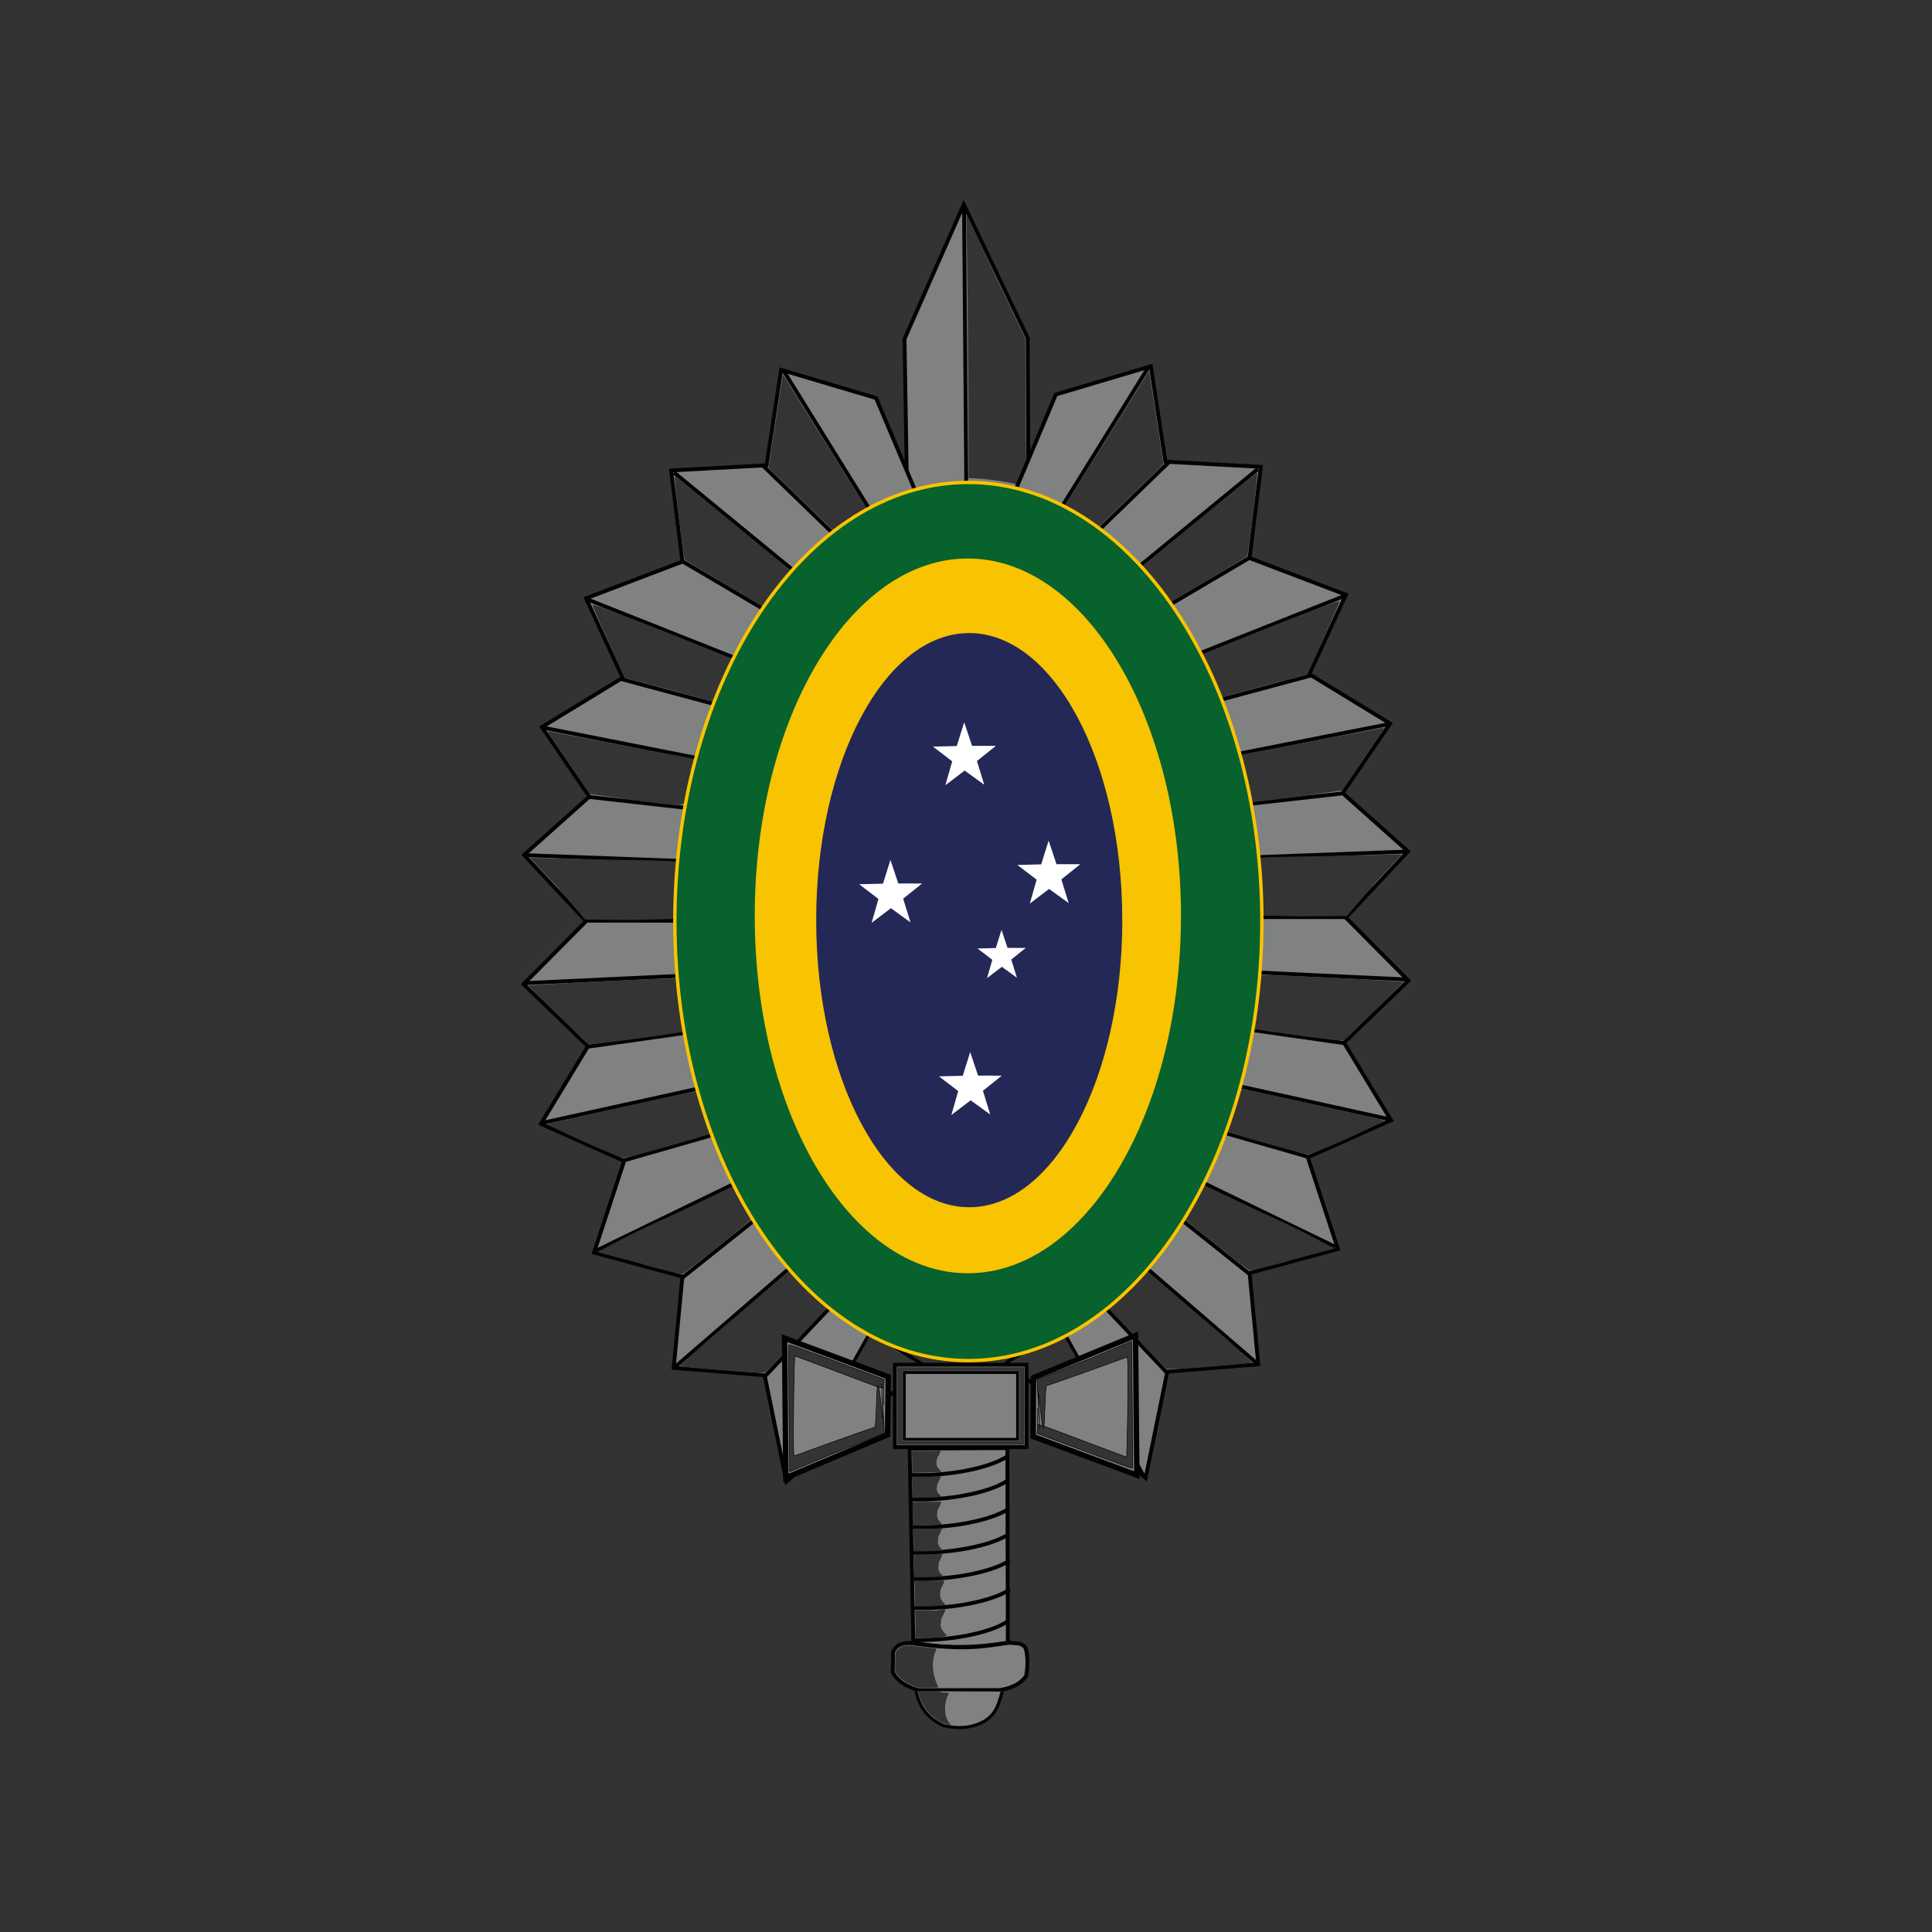 <?xml version="1.0" encoding="UTF-8"?>
<!-- Generator: Adobe Illustrator 28.0.0, SVG Export Plug-In . SVG Version: 6.00 Build 0)  -->
<svg xmlns="http://www.w3.org/2000/svg" xmlns:xlink="http://www.w3.org/1999/xlink" version="1.1" id="Camada_1" x="0px" y="0px" viewBox="0 0 500 500" style="enable-background:new 0 0 500 500;" xml:space="preserve">
<rect x="0" y="0" width="500" height="500" fill="#333333" stroke="none"/>
<style type="text/css">
	.st0{fill:#808181;stroke:#020203;}
	.st1{fill:none;stroke:#020203;}
	.st2{fill-rule:evenodd;clip-rule:evenodd;fill:#343434;}
	.st3{fill-rule:evenodd;clip-rule:evenodd;fill:#07622D;stroke:#F8C300;stroke-width:0.878;stroke-linecap:square;}
	.st4{fill-rule:evenodd;clip-rule:evenodd;fill:#F8C300;}
	.st5{fill-rule:evenodd;clip-rule:evenodd;fill:#232856;}
	.st6{fill-rule:evenodd;clip-rule:evenodd;fill:#FFFFFF;}
	.st7{fill-rule:evenodd;clip-rule:evenodd;fill:#808181;stroke:#020203;}
	.st8{fill:#808181;stroke:#020203;stroke-width:1.4;}
	.st9{fill:#808181;stroke:#020203;stroke-width:0.8;}
	.st10{fill-rule:evenodd;clip-rule:evenodd;fill:#343434;stroke:#020203;stroke-width:0.153;stroke-linecap:square;}
	.st11{fill-rule:evenodd;clip-rule:evenodd;fill:#343434;stroke:#020203;stroke-width:0.054;stroke-linecap:square;}
	.st12{fill-rule:evenodd;clip-rule:evenodd;fill:#343434;stroke:#020203;stroke-width:0.056;stroke-linecap:square;}
	.st13{fill-rule:evenodd;clip-rule:evenodd;fill:#343434;stroke:#020203;stroke-width:0.059;stroke-linecap:square;}
	.st14{fill-rule:evenodd;clip-rule:evenodd;fill:#808181;stroke:#020203;stroke-width:0.748;stroke-linecap:square;}
	.st15{fill-rule:evenodd;clip-rule:evenodd;fill:#343434;stroke:#020203;stroke-width:0.05;stroke-linecap:square;}
</style>
<g>
	<g id="g4049" transform="translate(-2.978,0)">
		<path id="path4043" class="st0" d="M237.8,132.47l-0.73-44.77l15.33-34.79l16.55,34.55l0.24,48.66L237.8,132.47z"></path>
		<path id="path4045" class="st1" d="M252.47,53.59l0.65,81"></path>
		<path id="path4047" class="st2" d="M266.23,125.38c-3.07-0.85-8.64-1.5-11.1-1.59l-1.46-0.05l-0.07-16.42    c-0.18-40.71-0.59-52.07-0.5-51.99c0.05,0.05,3.91,8.51,7.89,16.95l7.34,15.29l0.1,18.33c0.09,17.15,0.3,18.96,0.02,19.7    c-0.16,0.43-0.69,0.13-0.8,0.12C267.53,125.72,266.89,125.56,266.23,125.38L266.23,125.38z"></path>
	</g>
	<g id="g3936" transform="translate(-0.541,0.271)">
		<g id="g3842">
			<path id="path3800" class="st0" d="M237.49,126.95l-10.22-24.21l-24.57-7.3l-3.77,24.7l-24.7,1.34l2.92,23.6l-24.94,9.49     l9.49,20.56l-20.92,12.77l12.29,18l-16.91,15.09l16.06,17.15l-16.18,16.3l16.67,16.06l-12.17,20.07l21.53,9.61l-7.79,23.72     l22.87,6.2l-2.26,23.63l23.55,1.92l5.6,27.49l35.77-29.93l-19.83-12.41l-26.28-29.68l-11.44-32.73L178.85,248l-0.36-25.67     l4.62-28.95l11.8-22.14l13.75-22.99l14.11-8.52L237.49,126.95z"></path>
			<path id="path3802" class="st0" d="M203.23,95.54L228,135.46"></path>
			<path id="path3804" class="st0" d="M197.72,119.97l22.02,21.33"></path>
			<path id="path3806" class="st0" d="M175.01,122.04l32.69,26.84"></path>
			<path id="path3808" class="st0" d="M176.73,144.75l25.12,14.8"></path>
			<path id="path3810" class="st0" d="M152.65,154.9l42.5,16.86"></path>
			<path id="path3812" class="st0" d="M160.91,175.37l28.22,7.57"></path>
			<path id="path3814" class="st0" d="M140.95,188.02l41.38,8.17"></path>
			<path id="path3816" class="st0" d="M153.16,206l27.61,3.1"></path>
			<path id="path3818" class="st0" d="M136.73,221.05l41.46,1.55"></path>
			<path id="path3820" class="st0" d="M151.62,238h27.53"></path>
			<path id="path3822" class="st0" d="M136.13,254.17l43.7-2.06"></path>
			<path id="path3824" class="st0" d="M152.82,270.6l28.39-4.04"></path>
			<path id="path3826" class="st0" d="M140.6,290.39l42.67-9.38"></path>
			<path id="path3828" class="st0" d="M161.77,300.11l25.46-7.31"></path>
			<path id="path3830" class="st0" d="M154.97,323.33l36.9-17.89"></path>
			<path id="path3832" class="st0" d="M177.25,330.3l19.1-15.23"></path>
			<path id="path3834" class="st0" d="M175.1,353.61l31.91-27.53"></path>
			<path id="path3836" class="st0" d="M198.67,355.76l17.98-19.01"></path>
			<path id="path3838" class="st0" d="M204.35,383.03l21.59-38.71"></path>
		</g>
		<path id="path3908" class="st2" d="M209.6,130.66c-7.68-7.38-10.13-9.8-10.14-9.9c-0.01-0.06,1.15-7.77,1.99-13.19l1.7-10.92    l12.26,19.62c6.4,10.25,11.79,18.74,11.66,18.87c-4.5,4.49-7.08,5.56-7.08,5.56S215.01,135.85,209.6,130.66z"></path>
		<path id="path3910" class="st2" d="M189.41,151.62c-6-3.55-11.45-6.83-11.64-7.01c-0.33-0.33-2.85-21.37-2.6-21.63    c0.19-0.19,31.92,25.92,32.11,26.43c0.25,0.65-5.28,9.12-5.6,9.21C201.32,158.72,195.41,155.17,189.41,151.62z"></path>
		<path id="path3912" class="st2" d="M175.32,178.63l-13.13-3.44l-4-8.96c-2.12-4.75-4.42-9.84-4.3-9.96    c0.47-0.47,40.32,15.33,40.08,15.9c-0.14,0.33-1.81,3.24-3.1,5.51l-2.59,4.56L175.32,178.63z"></path>
		<path id="path3914" class="st2" d="M175.81,208.23c-0.38-0.14-5.51-0.59-11.36-1.42l-11.27-1.6l-5.34-7.91    c-3.65-5.41-6.13-8.56-5.25-8.3c0.71,0.21,11.15,2.06,20.99,4.01s18.96,3.17,18.23,3.91c0.82-0.63-0.33,7.71-1.48,10.34    c-2.28,5.19,1.23,0.61-0.34,0.73c-0.94,0.07-2.1-0.15-2.48-0.29L175.81,208.23z"></path>
		<path id="path3916" class="st2" d="M145.04,229.53l-7.33-7.79l17.99,0.43c9.25,0.22,23.31,0.14,22.33,1.18l-0.52,0.55l0.77,6.65    l-0.17,6.91l-13.33,0.34l-12.82-0.09l-6.76-7.91L145.04,229.53z"></path>
		<path id="path3918" class="st2" d="M144.88,262.41l-7.61-7.65l14.54-0.85c7.56-0.44,23.24-1.02,26.84-1.03l-0.09,0.84l0.59,5.72    c0.32,3.15,1.2,6.57,1.01,6.76c-0.42,0.42-24.2,3.73-26.76,3.76c-1.31,0.01-2.68-2.08-8.26-7.38l-0.39-0.32L144.88,262.41z"></path>
		<path id="path3920" class="st2" d="M152.32,295.53c-4.73-2.11-10-4.76-10.1-4.85c-0.22-0.21,37.8-8.57,40.12-8.82    c1.42-0.15,0.38,1.33,1.84,5.18c0.92,2.42,2.71,5.07,2.41,5.35c-0.6,0.56-23.55,7.04-24.74,7.01    C161.44,299.38,157.05,297.64,152.32,295.53L152.32,295.53z"></path>
		<path id="path3922" class="st2" d="M166.82,326.87c-4.99-1.39-11.12-2.87-11.32-3.07c-0.2-0.2,9.04-5.22,18.36-9.29l17.51-8.24    l1.31,3.28c0.38,0.95,0.88,3.06,1.29,3.31c0.41,0.25,1.95,0.95,1.95,1.44c0,0.74-18.45,15.07-18.61,15.08    c-0.08,0.21-5.17-0.95-10.16-2.34L166.82,326.87z"></path>
		<path id="path3924" class="st2" d="M185.23,354.18c-4.28-0.36-8.85-0.81-8.73-0.92c0.11-0.11,7.23-6.94,15.39-13.55l14.71-12.73    l4.62,4.49c2.3,2.24,5.06,5.65,4.22,5.83c0.01,0.27-16.75,17.62-16.75,17.62C198.16,354.77,199.64,355.41,185.23,354.18    L185.23,354.18z"></path>
		<path id="path3926" class="st2" d="M206.77,380.07c0-0.42,18.62-34.32,19.23-34.99c0.12-0.14,3.61,2.16,6.67,4.37l6.54,3.76    l-14.16,11.63c-7.31,6.01-13.67,11.59-14.33,12.17C210.07,377.59,206.77,380.34,206.77,380.07z"></path>
	</g>
	<g id="g3969" transform="matrix(-1,0,0,1,180.047,-0.457)">
		<g id="g3971">
			<path id="path3973" class="st0" d="M-83,126.75l-10.22-24.21l-24.57-7.3l-3.77,24.7l-24.7,1.34l2.92,23.6l-24.94,9.49l9.49,20.56     l-20.92,12.77l12.29,18l-16.91,15.09l16.06,17.15l-16.18,16.3l16.67,16.06l-12.17,20.07l21.53,9.61l-7.79,23.72l22.87,6.2     l-2.26,23.63l23.55,1.92l5.6,27.49l35.77-29.93l-19.83-12.41l-26.28-29.68l-11.44-32.73l-3.41-30.41l-0.36-25.67l4.62-28.95     l11.8-22.14l13.75-22.99l14.11-8.52L-83,126.75z"></path>
			<path id="path3975" class="st0" d="M-117.26,95.35l24.77,39.91"></path>
			<path id="path3977" class="st0" d="M-122.77,119.78l22.02,21.33"></path>
			<path id="path3979" class="st0" d="M-145.48,121.84l32.69,26.84"></path>
			<path id="path3981" class="st0" d="M-143.76,144.55l25.12,14.8"></path>
			<path id="path3983" class="st0" d="M-167.85,154.7l42.5,16.86"></path>
			<path id="path3985" class="st0" d="M-159.59,175.18l28.22,7.57"></path>
			<path id="path3987" class="st0" d="M-179.55,187.82l41.38,8.17"></path>
			<path id="path3989" class="st0" d="M-167.33,205.8l27.61,3.1"></path>
			<path id="path3991" class="st0" d="M-183.76,220.85l41.46,1.55"></path>
			<path id="path3993" class="st0" d="M-168.88,237.8h27.53"></path>
			<path id="path3995" class="st0" d="M-184.36,253.97l43.7-2.06"></path>
			<path id="path3997" class="st0" d="M-167.67,270.4l28.39-4.04"></path>
			<path id="path3999" class="st0" d="M-179.89,290.19l42.67-9.38"></path>
			<path id="path4001" class="st0" d="M-158.73,299.91l25.46-7.31"></path>
			<path id="path4003" class="st0" d="M-165.52,323.14l36.9-17.89"></path>
			<path id="path4005" class="st0" d="M-143.24,330.1l19.1-15.23"></path>
			<path id="path4007" class="st0" d="M-145.39,353.42l31.91-27.53"></path>
			<path id="path4009" class="st0" d="M-121.82,355.57l17.98-19.01"></path>
			<path id="path4011" class="st0" d="M-116.15,382.84l21.59-38.71"></path>
		</g>
		<path id="path4013" class="st2" d="M-110.89,130.46c-7.68-7.38-10.13-9.8-10.14-9.9c-0.01-0.06,1.15-7.77,1.99-13.19l1.7-10.92    l12.26,19.62c6.4,10.25,11.79,18.74,11.66,18.87c-4.5,4.49-7.08,5.56-7.08,5.56S-105.48,135.66-110.89,130.46z"></path>
		<path id="path4015" class="st2" d="M-131.08,151.42c-6-3.55-11.45-6.83-11.64-7.01c-0.33-0.33-2.85-21.37-2.6-21.63    c0.19-0.19,31.92,25.92,32.11,26.43c0.25,0.65-5.28,9.12-5.6,9.21C-119.18,158.53-125.08,154.97-131.08,151.42z"></path>
		<path id="path4017" class="st2" d="M-145.18,178.43l-13.13-3.44l-4-8.96c-2.12-4.75-4.42-9.84-4.3-9.96    c0.47-0.47,40.32,15.33,40.08,15.9c-0.14,0.33-1.81,3.24-3.1,5.51l-2.59,4.56L-145.18,178.43z"></path>
		<path id="path4019" class="st2" d="M-144.69,208.03c-0.38-0.14-5.51-0.59-11.36-1.42l-11.27-1.6l-5.34-7.91    c-3.65-5.41-6.13-8.56-5.25-8.3c0.71,0.21,11.15,2.06,20.99,4.01c9.84,1.95,18.96,3.17,18.23,3.91c0.82-0.63-0.33,7.71-1.48,10.34    c-2.28,5.19,1.23,0.61-0.34,0.73c-0.94,0.07-2.1-0.15-2.48-0.29L-144.69,208.03z"></path>
		<path id="path4021" class="st2" d="M-175.45,229.34l-7.33-7.79l17.99,0.43c9.25,0.22,23.31,0.14,22.33,1.18l-0.52,0.55l0.77,6.65    l-0.17,6.91l-13.33,0.34l-12.82-0.09l-6.76-7.91L-175.45,229.34z"></path>
		<path id="path4023" class="st2" d="M-175.62,262.21l-7.61-7.65l14.54-0.85c7.56-0.44,23.24-1.02,26.84-1.03l-0.09,0.84l0.59,5.72    c0.32,3.15,1.2,6.57,1.01,6.76c-0.42,0.42-24.2,3.73-26.76,3.76c-1.31,0.01-2.68-2.08-8.26-7.38l-0.39-0.32L-175.62,262.21z"></path>
		<path id="path4025" class="st2" d="M-168.17,295.33c-4.73-2.11-10-4.76-10.1-4.85c-0.22-0.21,37.8-8.57,40.12-8.82    c1.42-0.15,0.38,1.33,1.84,5.18c0.92,2.42,2.71,5.07,2.41,5.35c-0.6,0.56-23.55,7.04-24.74,7.01    C-159.06,299.18-163.44,297.44-168.17,295.33L-168.17,295.33z"></path>
		<path id="path4027" class="st2" d="M-153.67,326.68c-4.99-1.39-11.12-2.87-11.32-3.07c-0.2-0.2,9.04-5.22,18.36-9.29l17.51-8.24    l1.31,3.28c0.38,0.95,0.88,3.06,1.29,3.31s1.95,0.95,1.95,1.44c0,0.74-18.45,15.07-18.61,15.08c-0.08,0.21-5.17-0.95-10.16-2.34    L-153.67,326.68z"></path>
		<path id="path4029" class="st2" d="M-135.26,353.99c-4.28-0.36-8.85-0.81-8.73-0.92c0.11-0.11,7.23-6.94,15.39-13.55l14.71-12.73    l4.62,4.49c2.3,2.24,5.06,5.65,4.22,5.83c0.01,0.27-16.75,17.62-16.75,17.62C-122.33,354.58-120.86,355.21-135.26,353.99    L-135.26,353.99z"></path>
		<path id="path4031" class="st2" d="M-113.72,379.88c0-0.42,18.62-34.32,19.23-34.99c0.12-0.14,3.61,2.16,6.67,4.37l6.54,3.76    l-14.16,11.63c-7.31,6.01-13.67,11.59-14.33,12.17C-110.43,377.39-113.72,380.14-113.72,379.88z"></path>
	</g>
	<path id="path2991" class="st3" d="M326.57,238.51c0,62.74-34.01,113.61-75.96,113.61s-75.96-50.86-75.96-113.61l0,0   c-0.02-62.74,33.97-113.63,75.93-113.66c41.95-0.03,75.98,50.81,76,113.55C326.57,238.44,326.57,238.48,326.57,238.51   L326.57,238.51z"></path>
	<path id="path3761" class="st4" d="M305.63,237.05c0,51.07-24.69,92.47-55.15,92.47s-55.15-41.4-55.15-92.47l0,0   c-0.01-51.07,24.67-92.49,55.13-92.51c30.46-0.02,55.16,41.36,55.18,92.43C305.63,237,305.63,237.03,305.63,237.05L305.63,237.05z"></path>
	<path id="path3763" class="st5" d="M290.45,238.15c0,41.02-17.73,74.28-39.61,74.28c-21.87,0-39.61-33.26-39.61-74.28l0,0   c-0.01-41.02,17.71-74.3,39.59-74.31c21.87-0.02,39.61,33.22,39.62,74.25C290.45,238.1,290.45,238.13,290.45,238.15L290.45,238.15z   "></path>
	<path id="path3765" class="st6" d="M244.66,203.22l1.77-6.19l-4.98-3.81l6.16-0.15l1.92-6.14l2.04,6.09l6.16,0.01l-4.9,3.92   l1.89,6.14l-5.07-3.67L244.66,203.22z"></path>
	<path id="path3767" class="st6" d="M225.57,238.84l1.77-6.19l-4.98-3.81l6.16-0.15l1.92-6.14l2.04,6.09l6.16,0.01l-4.9,3.92   l1.89,6.14l-5.07-3.67L225.57,238.84z"></path>
	<path id="path3769" class="st6" d="M266.51,233.85l1.77-6.19l-4.98-3.81l6.16-0.15l1.92-6.14l2.04,6.09l6.16,0.01l-4.9,3.92   l1.89,6.14l-5.07-3.67L266.51,233.85z"></path>
	<path id="path3771" class="st6" d="M255.45,253.13l1.36-4.74l-3.82-2.92l4.73-0.12l1.47-4.71l1.56,4.67l4.73,0.01l-3.76,3   l1.45,4.71l-3.89-2.82L255.45,253.13z"></path>
	<path id="path3773" class="st6" d="M246.21,288.56l1.77-6.19l-4.98-3.81l6.16-0.15l1.92-6.14l2.04,6.09l6.16,0.01l-4.9,3.92   l1.89,6.14l-5.07-3.67L246.21,288.56z"></path>
	<g id="g3862" transform="translate(-255.046,73.102)">
		<rect id="rect4210" x="486.64" y="280.09" class="st7" width="34.07" height="21.33"></rect>
		<path id="path4212" class="st8" d="M484.92,283.19l-26.84-9.98l0.34,36.13l26.32-11.1L484.92,283.19z"></path>
		<path id="path3840" class="st8" d="M522.42,298.67l26.84,9.98l-0.34-36.13l-26.41,10.92L522.42,298.67z"></path>
		<path id="path3842" class="st0" d="M490.45,301.79l0.97,50.24c8.51,1.62,16.59,1.29,24.45,0l-0.12-50.37L490.45,301.79z"></path>
		<path id="path3844" class="st1" d="M490.81,308.6c9.48,0.39,20.21-1.7,24.82-4.74"></path>
		<path id="path3846" class="st1" d="M490.81,314.93c9.48,0.39,20.21-1.7,24.82-4.74"></path>
		<path id="path3848" class="st1" d="M491.3,322.11c9.48,0.39,20.21-1.7,24.82-4.74"></path>
		<path id="path3850" class="st1" d="M491.3,328.68c9.48,0.39,20.21-1.7,24.82-4.74"></path>
		<path id="path3852" class="st1" d="M491.54,335.49c9.48,0.39,20.21-1.7,24.82-4.74"></path>
		<path id="path3854" class="st1" d="M491.54,343.03c9.48,0.39,20.21-1.7,24.82-4.74"></path>
		<path id="path3856" class="st1" d="M490.93,351.3c9.48,0.39,20.21-1.7,24.82-4.74"></path>
		<path id="path3858" class="st0" d="M490.93,352.15c-2.09-0.19-3.8,0.32-4.74,2.19l-0.12,5.23c1.32,2.8,4.2,3.93,6.57,4.74    l21.23-0.02c3.64-0.67,5.39-1.81,6.75-3.63c0.34-2.03,0.47-4.06,0.12-6.08c-0.17-0.83-0.11-1.7-1.82-2.31l-2.68-0.24    C510.04,352.84,505.46,354.2,490.93,352.15z"></path>
		<path id="path3860" class="st9" d="M492.14,364.57c0.93,4.82,3.69,7.32,7.14,8.95c2.91,0.62,5.32,0.61,7.31,0.09    c5.94-1.47,6.8-5.24,7.83-8.95"></path>
	</g>
	<path id="path3085" class="st10" d="M204.21,364.49c-0.1-9.02-0.13-16.45-0.07-16.51s3.77,1.25,8.24,2.91l16.46,6.12l-0.08,0.83   c-0.07,0.75-0.11,11.51-0.07,1.46c-0.01,0.01-0.78-0.12-1.77-0.47c-3.22-1.14-10.25-3.83-13.51-5.05l-7.75-2.9l-0.15,4.89   c-0.08,2.69-0.16,8.54-0.18,13c-0.03,6.62,0.03,8.09,0.29,7.99c0.18-0.07,4.47-1.63,9.55-3.46c3.53-1.28,8.49-3,11.23-3.94   c0.41-0.14,0.45-10.83,0.75-10.93c0.58-0.2,1.24,10.25,1.27,10.23c0.2-0.08-0.33-11.44-0.27-10.43l0.7,12.72l-14.66,5.8l-9.81,4.13   L204.21,364.49L204.21,364.49z"></path>
	<path id="path3107" class="st11" d="M236.16,379.38c0-0.95-0.03-2.19-0.06-2.77l-0.06-1.05h2.76h2.76l1.58-0.07   c0.66-0.03-0.77,1.66-0.77,2.34c0,0.76-0.26,1.01,0.16,1.86c0.19,0.38,1.12,1.22,1.1,1.23c-0.02,0.02-3.28,0.09-4.77,0.12   l-2.72,0.05V379.38L236.16,379.38z"></path>
	<path id="path3121" class="st11" d="M236.77,436.38c-2.39-0.91-4.04-2.1-4.82-3.46l-0.25-0.43l0.05-2.37   c0.05-2.32,0.05-2.38,0.26-2.74c0.27-0.47,0.93-0.99,1.55-1.22c0.85-0.32,1.54-0.31,4.25,0.03c1.35,0.17,2.9,0.35,3.44,0.4   c0.54,0.05,1,0.11,1.02,0.12c0.01,0.01-0.07,0.26-0.19,0.54c-1.09,2.58-0.94,5.8,0.39,8.7c0.18,0.4,0.33,0.74,0.33,0.75   c0,0.02-1.15,0.03-2.56,0.03l-2.56,0L236.77,436.38L236.77,436.38L236.77,436.38z"></path>
	<path id="path3123" class="st11" d="M245.17,446.23c-1.35-0.24-3.51-1.61-4.84-3.07c-1.19-1.3-2.31-3.53-2.58-5.12l-0.06-0.37   l2.83,0.06c2.63,0.05,2.84,0.07,2.97,0.22c0.12,0.14,0.27,0.16,1.1,0.16c0.52,0,0.95,0.02,0.95,0.05c0,0.03-0.09,0.23-0.21,0.45   c-0.57,1.12-0.88,2.74-0.8,4.1c0.08,1.38,0.46,2.45,1.15,3.3c0.16,0.2,0.27,0.36,0.23,0.36   C245.87,446.36,245.54,446.3,245.17,446.23L245.17,446.23L245.17,446.23z"></path>
	<path id="path3125" class="st11" d="M236.24,385.94c0-0.95-0.03-2.19-0.06-2.77l-0.06-1.05h2.76h2.76l1.58-0.07   c0.66-0.03-0.77,1.66-0.77,2.34c0,0.76-0.26,1.01,0.16,1.86c0.19,0.38,1.12,1.22,1.1,1.23c-0.02,0.02-3.28,0.09-4.77,0.12   l-2.72,0.05L236.24,385.94L236.24,385.94z"></path>
	<path id="path3127" class="st12" d="M236.32,392.86c0-1.02-0.03-2.36-0.06-2.98l-0.06-1.13h2.76h2.76l1.58-0.08   c0.66-0.03-0.77,1.78-0.77,2.52c0,0.82-0.26,1.09,0.16,2c0.19,0.41,1.12,1.31,1.1,1.33c-0.02,0.02-3.28,0.1-4.77,0.13l-2.72,0.05   L236.32,392.86L236.32,392.86z"></path>
	<path id="path3129" class="st12" d="M236.52,399.69c0-1.02-0.03-2.36-0.06-2.98l-0.06-1.13h2.76h2.76l1.58-0.08   c0.66-0.03-0.77,1.78-0.77,2.52c0,0.82-0.26,1.09,0.16,2c0.19,0.41,1.12,1.31,1.1,1.33c-0.02,0.02-3.28,0.1-4.77,0.13l-2.72,0.05   V399.69L236.52,399.69z"></path>
	<path id="path3131" class="st12" d="M236.64,406.41c0-1.02-0.03-2.36-0.06-2.98l-0.06-1.13h2.76h2.76l1.58-0.08   c0.66-0.03-0.77,1.78-0.77,2.52c0,0.82-0.26,1.09,0.16,2c0.19,0.41,1.12,1.31,1.1,1.33c-0.02,0.02-3.28,0.1-4.77,0.13l-2.72,0.05   L236.64,406.41L236.64,406.41z"></path>
	<path id="path3133" class="st13" d="M236.85,413.55c0-1.08-0.03-2.51-0.06-3.17l-0.06-1.2h2.86h2.86l1.64-0.08   c0.68-0.03-0.79,1.9-0.79,2.68c0,0.87-0.27,1.16,0.17,2.13c0.19,0.43,1.16,1.39,1.14,1.41c-0.02,0.02-3.04,0.52-4.58,0.41   l-3.17-0.22L236.85,413.55L236.85,413.55z"></path>
	<path id="path3135" class="st13" d="M237.01,421.21c0-1.08-0.03-2.51-0.06-3.17l-0.06-1.2h2.86h2.86l1.79-0.32   c0.67-0.12-0.95,2.13-0.95,2.92c0,0.87-0.27,1.16,0.17,2.13c0.19,0.43,1.4,1.95,1.3,1.61c0.1,0.38-3.16,0.68-4.7,0.65l-3.25-0.06   L237.01,421.21L237.01,421.21z"></path>
	<path id="path3137" class="st10" d="M293.02,363.5c0.1,9.02,0.13,16.45,0.07,16.51c-0.06,0.06-3.77-1.25-8.24-2.91l-16.46-6.12   l0.08-0.83c0.07-0.75,0.11-11.51,0.07-1.46c0.01-0.01,0.78,0.12,1.77,0.47c3.22,1.14,10.25,3.83,13.51,5.05l7.75,2.9l0.15-4.89   c0.08-2.69,0.16-8.54,0.18-13c0.03-6.62-0.03-8.09-0.29-7.99c-0.18,0.07-4.47,1.63-9.55,3.46c-3.53,1.28-8.49,3-11.23,3.94   c-0.41,0.14-0.45,10.83-0.75,10.93c-0.58,0.2-1.24-10.25-1.27-10.23c-0.2,0.08,0.33,11.44,0.27,10.43l-0.7-12.72l14.66-5.8   l9.81-4.13L293.02,363.5L293.02,363.5z"></path>
	<rect id="rect3139" x="234.02" y="355.2" class="st14" width="29.33" height="17.3"></rect>
	<path id="path3141" class="st15" d="M232.28,363.87v-9.97h16.36h16.36v9.97v9.97h-16.36h-16.36V363.87z M263.9,363.87v-9.17h-15.21   h-15.21v9.17v9.17h15.21h15.21V363.87z"></path>
</g>
</svg>
